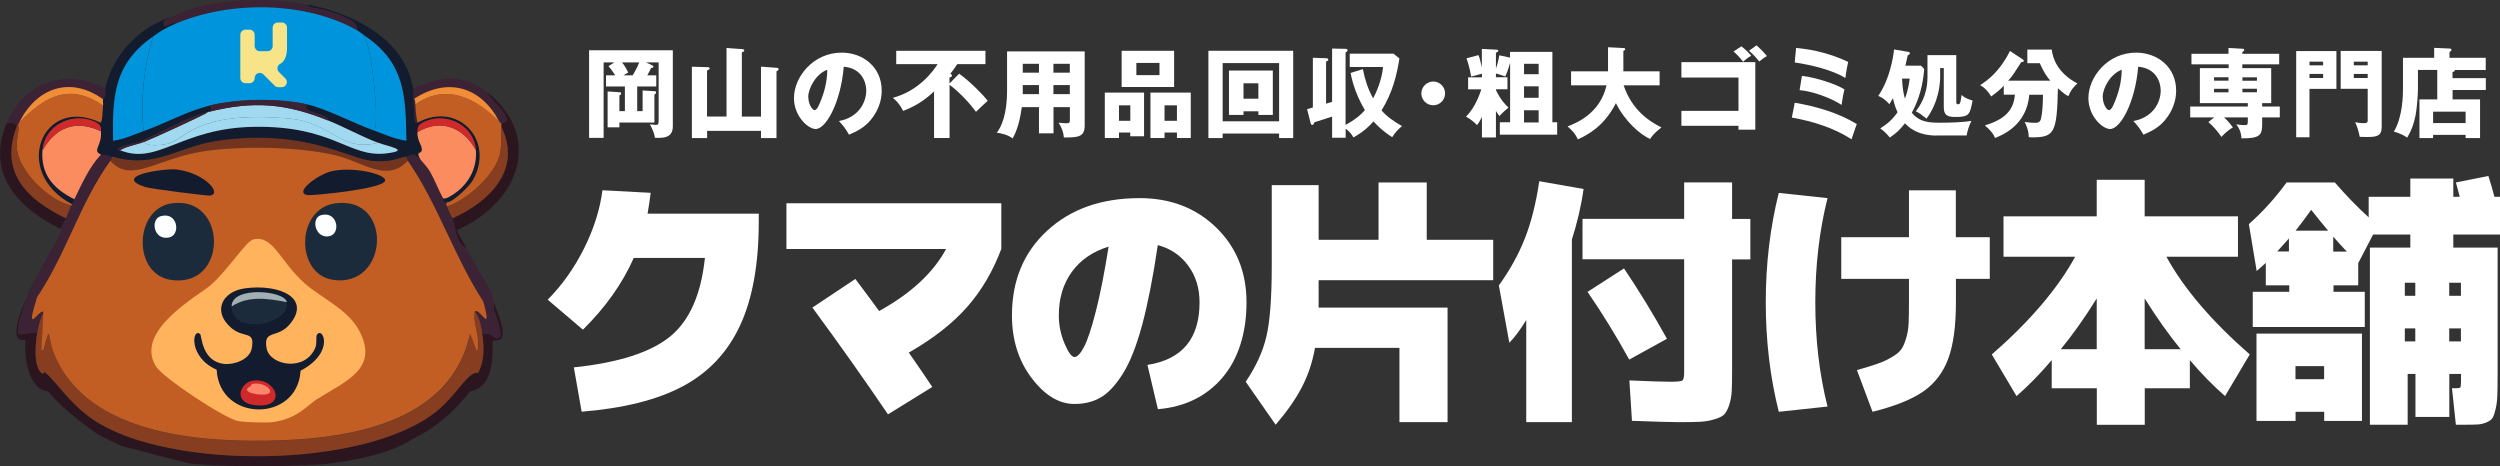 <?xml version="1.0" encoding="UTF-8"?><svg id="_レイヤー_2" xmlns="http://www.w3.org/2000/svg" viewBox="0 0 282.13 52.62"><rect x="0" y="0" width="282.13" height="52.62" fill="#333333" stroke="none"/><defs><style>.cls-1{fill:#cf2a29;}.cls-2{fill:#2b1620;}.cls-3{fill:#a2b0b4;}.cls-4{fill:#3c2235;}.cls-5{fill:#a1d9f1;}.cls-6{fill:#fe846c;}.cls-7{fill:#f18c37;}.cls-8{fill:#863d20;}.cls-9{fill:#c25e23;}.cls-10{fill:#fff;}.cls-11{fill:#f8e488;}.cls-12{fill:#72341e;}.cls-13{fill:#ffb35c;}.cls-14{fill:#fcfeff;}.cls-15{fill:#0094dd;}.cls-16{fill:#131c2f;}.cls-17{fill:#fa8c60;}.cls-18{fill:#1c2b3c;}</style></defs><g id="_00_フッター"><path class="cls-2" d="M37.16,52.32c-1.79.22-10.43.54-15.58,0-.67-.07-7.34-1.89-7.61-1.92-.27-.02-2.82-1.32-2.82-1.32,0,0-4.18-2.8-5.69-4.92-2.23-.13-2.77-3.88-2.58-5.81-2.69.56.63-5.87,1.2-7.01-.38,1.04-.97,1.99-1.32,3.06-1.57,4.88-.41,2.87,1.44,3.18-.19,1.12-.47,3.79.54,4.56.11.08.26-.21.36-.12,1.21,1,2.81,3.59,5.51,5.39,8.48,5.64,30.51,5.5,38.6-.96,2.38-1.9,3.6-4.6,4.74-4.38.75-1.36.68-2.88.48-4.38,1.26-.26,1.44.92,2.04.3.03-1.27-.56-2.34-.72-3-.03-.11.01-.74,0-.78,2.19,5.21.08,3.98-.12,4.26-.2.28.6,5.15-2.58,5.69-1.77,2.31-4,4.23-6.65,5.45.02.03-2.34,1.85-9.23,2.7Z"/><path class="cls-4" d="M12.71,17.67c-.09.15-.14.34-.24.48-3.52,4.96-4.86,10.28-8.27,15.41-1.42,4.58.19,1.33.72,1.62-.37.78-.58,1.54-.72,2.4-1.85-.31-3.01,1.7-1.44-3.18.34-1.07.94-2.01,1.32-3.06.86-1.73,1.9-3.36,2.76-5.1.17-.35-.03-.36,0-.42.2-.4.4-.8.6-1.2.23-.47.38-.98.6-1.44,0,0,.04.05.12-.12.1-.2.15-.41.24-.6.86-1.76,1.66-3.58,3-5.04.06.03.49,0,1.32.24Z"/><path class="cls-4" d="M47.47,18.03c.04.08.73.76,1.08,1.38.54.94.92,2,1.44,2.94.16.29-.17.47.48.48-.22.3-.06.29,0,.48.19.64.58,1.25.6,1.32.31.96.44,2.96,1.56,3.36.84,1.66,1.83,3.24,2.76,4.86.21.43.23.93.36,1.38.01.04-.03.67,0,.78.16.66.75,1.73.72,3-.6.62-.78-.56-2.04-.3-.1-.78-.32-1.95-.84-2.52.5-.6,2.03,2.85.96-1.14-3.3-5.07-5.09-10.92-8.51-15.88-.1-.14-.15-.33-.24-.48.91-.16.77-.55,1.68.36Z"/><path class="cls-12" d="M45.79,17.67c.09.15.14.34.24.48-2.35,2.54-5.07.13-8.09-.6-4.14-1-10.65-1.1-14.87-.48-5.4.8-8.23,3.73-10.61,1.08.1-.14.15-.33.24-.48,4.94,1.42,7.29-1.14,11.93-1.8,9.8-1.39,14.6,2.01,17.38,2.28,2.02.2,3.06-.35,3.78-.48Z"/><path class="cls-16" d="M46.63,10c.05.29.01,2.59.24,3.9l.24-.06c4.55-2.5,8.83,2.02,6.23,6.53-.4.69-2.25,2.47-2.88,2.46-.65-.01-.32-.19-.48-.48.2.22.93-.25,1.26-.48,1.67-1.14,2.59-2.89,2.46-4.92-.17-2.65-3.05-4.21-5.45-3.36-1.22.44-1.12.85-1.14,1.32-.04,1.05.62,1.57.48,2.1-.1.38-.71,0-.12,1.02-.91-.91-.77-.52-1.68-.36-.72.13-1.76.68-3.78.48-2.78-.27-7.58-3.66-17.38-2.28-4.64.66-6.99,3.22-11.93,1.8-.83-.24-1.26-.21-1.32-.24-1.05-.47.14-.92,0-2.64-.02-.25.23-.76-1.02-1.2-2.46-.86-5.38.63-5.57,3.36-.2,2.75,1.25,4.35,3.6,5.51-.09.18-.14.4-.24.6-6.96-3.67-3.34-12.39,3.18-9.23.26-.08.21-1.34.3-1.92.03-.22-.04-.5,0-.72.01-.06.35-.13.24-1.2.86-3.86,3.89-7.01,7.67-8.15-.59.31-1.07.39-1.08.78-.03.91.96-.34,1.32.06-1.14.49-1.52.74-2.52,1.44-4.37,3.06-4.57,6.65-4.5,11.75,1.21-.16,2.29-.68,3.42-1.08,2.51-.89,4.86-2.23,7.43-2.88.58.53.09.52-.12.72-2.68.67-5.19,2.31-7.73,3.36-.32.13-2.52.52-2.46.9.05.11.18.04.24.06,4.35,1.74,6.83-2.52,15.17-2.64,8.97-.13,10.65,3.5,14.87,3,2.87-.34.25-.77-.9-1.2-1.94-.73-3.73-1.75-5.63-2.52-.17-.91-3.36-.9-2.28-1.8,2.1.49,5.05,2.06,7.31,2.88,1.25.45,2.44,1.01,3.78,1.2-.07-5.19-.19-8.79-4.74-11.87-.28-.19-.55-.44-.84-.6.36-1.08-2.57-1.96-3.66-2.28-.59-.17-1.88-.22-1.86-.6,5.06.99,10.9,3.82,11.87,9.47Z"/><path class="cls-4" d="M34.76.53c-.02.37,1.27.43,1.86.6,1.09.32,4.02,1.2,3.66,2.28C34.42.12,25.91.07,19.78,2.69c-.35-.4-1.35.85-1.32-.06.01-.39.49-.47,1.08-.78C23.58-.3,30.33-.34,34.76.53Z"/><path class="cls-15" d="M40.28,3.41c.29.16.56.41.84.6.92,1.99,1.59,8.96,1.2,10.61-.02.09-.16.06-.24.06-2.26-.82-5.22-2.39-7.31-2.88-3.22-.75-7.94-.68-11.15.12-2.57.64-4.92,1.99-7.43,2.88-.33-3.58.04-7.23,1.08-10.67.99-.7,1.38-.95,2.52-1.44C25.91.07,34.42.12,40.28,3.41Z"/><path class="cls-11" d="M31.79,9.84h-.38c-.15,0-.3-.06-.41-.17l-1.27-1.27c-.37-.37-.99-.11-.99.41h0c0,.32-.26.58-.58.58h-.46c-.32,0-.58-.26-.58-.58V3.93c0-.32.26-.58.58-.58h.46c.32,0,.58.26.58.58v1.27c0,.32.26.58.58.58h.87c.32,0,.58-.26.58-.58v-2.08c0-.32.26-.58.58-.58h.46c.32,0,.58.26.58.58v2.26c0,.94-.26,1.55-.79,1.84-.33.18-.39.64-.12.91l.72.72c.37.37.11.99-.41.99Z"/><path class="cls-5" d="M37.04,13.6c1.9.77,3.7,1.79,5.63,2.52-4.39,1.1-5.11-2.34-10.25-2.76-10.49-.85-11.3,2.34-13.55,2.88-.57.14-2.41.35-2.58-.24.81-.31,6.9-3.09,7.19-3.36,5.11-1.29,8.77-.97,13.55.96Z"/><path class="cls-15" d="M42.08,14.68c.08,0,.22.03.24-.06.39-1.65-.28-8.62-1.2-10.61,4.55,3.08,4.66,6.68,4.74,11.87-1.33-.19-2.53-.75-3.78-1.2Z"/><path class="cls-15" d="M17.26,4.13c-1.04,3.44-1.41,7.09-1.08,10.67-1.13.4-2.21.92-3.42,1.08-.08-5.1.12-8.68,4.5-11.75Z"/><path class="cls-5" d="M42.68,16.11c1.15.43,3.77.86.9,1.2-4.22.5-5.9-3.13-14.87-3-8.34.12-10.81,4.38-15.17,2.64.85-.49,1.86-.61,2.76-.96.17.59,2.01.38,2.58.24,2.25-.54,3.05-3.73,13.55-2.88,5.14.42,5.86,3.86,10.25,2.76Z"/><path class="cls-4" d="M34.76,11.8c-1.08.9,2.11.89,2.28,1.8-4.78-1.93-8.43-2.25-13.55-.96.21-.2.7-.19.12-.72,3.21-.8,7.93-.87,11.15-.12Z"/><path class="cls-4" d="M23.5,12.64c-.29.27-6.39,3.05-7.19,3.36-.9.34-1.91.47-2.76.96-.06-.02-.19.05-.24-.06-.07-.37,2.13-.77,2.46-.9,2.54-1.05,5.05-2.68,7.73-3.36Z"/><path class="cls-8" d="M53.59,35.18c.52.56.74,1.74.84,2.52.2,1.49.27,3.02-.48,4.38-1.14-.22-2.36,2.48-4.74,4.38-8.09,6.46-30.12,6.6-38.6.96-2.71-1.8-4.3-4.4-5.51-5.39-.1-.09-.25.2-.36.12-1.01-.76-.73-3.44-.54-4.56.14-.85.35-1.62.72-2.4l-.24,4.38h.24c.86-3.34.47-1.44,1.2.36,3.78,9.38,17.11,10.09,25.72,9.77,8.43-.31,19.13-2.33,21.22-11.99.52.91.94,3.35.9.78-.02-1.08-.56-2.2-.36-3.3Z"/><path class="cls-2" d="M1.92,14.2c-2.03,5.2,1.08,8.31,5.51,10.43-.2.4-.4.8-.6,1.2C2.01,23.48-1.59,19.59.72,13.96c.45-.17.87-.16,1.2.24Z"/><path class="cls-4" d="M11.87,10c.11,1.07-.23,1.14-.24,1.2-3.7-2.66-7.53-1.31-9.47,2.64-.04.08-.08.14-.12.24,0,0-.05-.05-.12.12-.33-.4-.75-.41-1.2-.24,1.89-4.61,6.71-6.42,11.15-3.96Z"/><path class="cls-9" d="M11.63,11.92c-.09.57-.04,1.84-.3,1.92-6.52-3.16-10.14,5.56-3.18,9.23-.08.17-.12.11-.12.12-2.44-.49-5.81-3.76-6.11-6.29-.15-1.28.31-2.13.12-2.82.04-.1.08-.16.12-.24,2.87-2.92,5.68-4.56,9.47-1.92Z"/><path class="cls-17" d="M11.39,14.8c.14,1.71-1.05,2.17,0,2.64-1.34,1.45-2.14,3.28-3,5.04-2.34-1.16-3.79-2.77-3.6-5.51,1.53-2.65,3.76-3.48,6.59-2.16Z"/><path class="cls-7" d="M11.63,11.2c-.04.22.03.5,0,.72-3.79-2.64-6.6-1.01-9.47,1.92,1.94-3.94,5.77-5.3,9.47-2.64Z"/><path class="cls-1" d="M11.39,14.8c-2.83-1.32-5.07-.49-6.59,2.16.2-2.72,3.12-4.22,5.57-3.36,1.25.44,1,.95,1.02,1.2Z"/><path class="cls-8" d="M8.03,23.19c-.22.46-.37.97-.6,1.44C3,22.5-.11,19.4,1.92,14.2c.07-.17.12-.11.12-.12.19.68-.27,1.54-.12,2.82.3,2.53,3.67,5.8,6.11,6.29Z"/><path class="cls-2" d="M52.63,27.98c-1.12-.39-1.24-2.4-1.56-3.36,4.17-1.85,7.87-5.51,5.51-10.31-.02-.12,0-.24,0-.36,1.77-.35-.8-2.17-1.68-3.6,6.18,4.76,4.14,12.27-3.36,15.64.33.67.74,1.31,1.08,1.98Z"/><path class="cls-4" d="M54.9,10.36c.88,1.42,3.45,3.25,1.68,3.6l-.24-.24c-2.04-3.92-5.81-5.04-9.59-2.58.11.24.12.4.12.66.01.64.1,1.41.24,2.04l-.24.06c-.23-1.3-.19-3.6-.24-3.9,3.09-1.38,5.49-1.79,8.27.36Z"/><path class="cls-9" d="M56.34,13.72l.24.24c0,.12-.02.24,0,.36.05.34-.02,2.46-.12,2.94-.51,2.46-3.65,5.23-5.99,6.05-.06-.19-.22-.18,0-.48.63.01,2.48-1.77,2.88-2.46,2.6-4.51-1.69-9.03-6.23-6.53-.14-.62-.23-1.4-.24-2.04,3.44-2.47,6.86-.73,9.47,1.92Z"/><path class="cls-17" d="M53.71,16.95c.13,2.03-.79,3.77-2.46,4.92-.33.22-1.06.7-1.26.48-.52-.94-.9-2-1.44-2.94-.35-.62-1.03-1.3-1.08-1.38-.59-1.01.02-.63.12-1.02.14-.53-.52-1.05-.48-2.1,2.61-1.57,5.2-.55,6.59,2.04Z"/><path class="cls-1" d="M53.71,16.95c-1.39-2.59-3.98-3.61-6.59-2.04.02-.47-.08-.88,1.14-1.32,2.41-.86,5.28.7,5.45,3.36Z"/><path class="cls-8" d="M51.07,24.63c-.02-.07-.41-.68-.6-1.32,2.34-.82,5.48-3.59,5.99-6.05.1-.47.17-2.6.12-2.94,2.36,4.8-1.34,8.46-5.51,10.31Z"/><path class="cls-7" d="M56.34,13.72c-2.61-2.65-6.03-4.39-9.47-1.92,0-.26,0-.42-.12-.66,3.78-2.47,7.55-1.34,9.59,2.58Z"/><path class="cls-9" d="M46.03,18.15c3.42,4.96,5.21,10.81,8.51,15.88,1.08,3.99-.46.54-.96,1.14-.2,1.09.34,2.22.36,3.3.04,2.57-.38.13-.9-.78-2.09,9.66-12.79,11.68-21.22,11.99-8.6.32-21.93-.39-25.72-9.77-.73-1.8-.34-3.7-1.2-.36h-.24l.24-4.38c-.53-.29-2.14,2.96-.72-1.62,3.41-5.13,4.75-10.45,8.27-15.41,2.37,2.65,5.21-.28,10.61-1.08,4.21-.62,10.73-.52,14.87.48,3.02.73,5.74,3.13,8.09.6Z"/><path class="cls-16" d="M37.37,19.34c2.31-.58,6.06.25,6.1,1.01.05.97-8.32,1.75-8.77,1.67-1.59-.29,1.17-2.31,2.68-2.69Z"/><path class="cls-16" d="M19.98,19.13c3.29.45,5.13,2.81,3.69,2.94-.36.03-6.63-.75-7.27-.96-3.92-1.29,2.28-2.15,3.57-1.98Z"/><path class="cls-18" d="M37.82,22.95c6.6-.91,6.07,9.58-.24,8.63-4.27-.64-4.19-8.02.24-8.63Z"/><path class="cls-14" d="M36.26,24.27c1.86-.48,2.27,2.17.84,2.4-1.54.24-2.06-2.08-.84-2.4Z"/><path class="cls-18" d="M19.36,22.95c6.38-.93,6.43,9.66-.12,8.63-4.3-.68-4.1-8.01.12-8.63Z"/><path class="cls-14" d="M18.16,24.39c1.9-.52,2.26,2.09.96,2.4-1.78.42-2.21-2.06-.96-2.4Z"/><path class="cls-13" d="M28.59,27.02c2.24-.53,3,2.46,5.75,4.92,1.93,1.71,4.89,2.94,6.17,5.33,2.32,4.32-1.39,5.68-4.86,7.85-.8.5-2.14,2.2-4.92,2.52-.74.09-3.08.02-3.84-.12-1.55-.29-8.49-4.88-9.29-6.17-2.5-4.04,4.77-7.96,6.17-9.17,1.92-1.66,4-4.97,4.8-5.15Z"/><path class="cls-16" d="M27.63,32.54c3.9-.53,7.52,1.08,5.1,4.02-1.42,1.72-3.05.55-2.64,2.76.36,1.92,4.37,2.7,5.51-.12.15-.38.08-1.24.12-1.32.57-1.28,2.29,1.79-1.8,3.96-.34,5.86-9.17,5.82-9.47-.12-3.22-1.4-2.77-4.79-1.86-4.02.18.15.16,3.04,2.64,3.36,1.15.15,2.94-.47,3.18-1.74.39-2.11-.87-1.06-2.34-2.34-2.11-1.83-1.03-4.08,1.56-4.44Z"/><path class="cls-18" d="M32.37,34.1c.42,2.51-6.19,3.88-6.23.48,1.96-1.25,4.08-.89,6.23-.48Z"/><path class="cls-3" d="M32.37,34.1c-2.16-.41-4.28-.77-6.23.48-.03-2.32,6.01-1.82,6.23-.48Z"/><path class="cls-1" d="M28.47,42.97c2.64-.49,4.13,3.14.36,2.76-2.6-.26-1.76-2.5-.36-2.76Z"/><path class="cls-6" d="M28.47,43.33c-.1.02-.17.23-.18.24-1.47.72,1.38,1.21,2.04.84.58-.33-.55-1.35-1.86-1.08Z"/><path class="cls-10" d="M65.78,37.2l-3.97-3.38c1.65-1.67,3.02-3.61,4.12-5.82,1.1-2.21,1.78-4.39,2.06-6.53l5.44.29c-.1.82-.22,1.61-.35,2.35h12.55v.88c0,4.82-.71,8.74-2.12,11.76-1.41,3.02-3.56,5.3-6.45,6.84-2.89,1.54-6.7,2.49-11.42,2.87l-.88-5c5.04-.53,8.65-1.69,10.85-3.47,2.19-1.78,3.51-4.74,3.94-8.88h-8.03c-1.27,2.88-3.19,5.58-5.73,8.09Z"/><path class="cls-10" d="M88.75,28.09v-5.15h24.25v5.15c-.96,2.55-2.25,4.74-3.88,6.58-1.63,1.84-3.81,3.55-6.56,5.12,1.29,1.86,2.18,3.16,2.65,3.88l-5,3.09c-2.69-3.96-5.53-7.98-8.53-12.05l4.85-3.23c1.23,1.65,2.13,2.85,2.68,3.62,3.59-1.98,6.1-4.31,7.56-7h-18.02Z"/><path class="cls-10" d="M130.66,27.65c-.53,3.61-1.12,6.6-1.76,9-.65,2.39-1.37,4.23-2.18,5.51-.8,1.28-1.63,2.18-2.48,2.68s-1.85.75-2.98.75c-1.74,0-3.36-.97-4.84-2.93-1.48-1.95-2.22-4.31-2.22-7.07,0-3.92,1.32-7.11,3.97-9.55,2.65-2.45,6.12-3.68,10.44-3.68,3.47,0,6.35,1.1,8.63,3.31,2.28,2.21,3.43,5.02,3.43,8.45s-.91,6.38-2.72,8.5-4.24,3.3-7.28,3.56l-1.18-5c3.92-.61,5.88-2.96,5.88-7.06,0-1.61-.43-2.99-1.28-4.14-.85-1.16-1.99-1.93-3.42-2.32ZM125.11,27.83c-1.78.55-3.17,1.5-4.15,2.85-.98,1.35-1.47,2.99-1.47,4.91,0,1.12.22,2.18.65,3.19.43,1.01.8,1.51,1.12,1.51s.67-.38,1.07-1.13c.4-.75.85-2.11,1.35-4.07.5-1.96.97-4.38,1.43-7.26Z"/><path class="cls-10" d="M163.37,47.64h-5.44v-8.38h-9.53c-.29,1.63-.79,3.12-1.5,4.47s-1.69,2.75-2.94,4.2l-3.38-4.85c1.16-1.71,1.94-3.41,2.34-5.13.4-1.71.6-4.37.6-7.95v-9.11h5.29v6.17h6.76v-6.47h5.44v6.47h7.5v4.56h-19.7v3.09h14.55v12.94Z"/><path class="cls-10" d="M177.39,27.03v20.61h-5.15v-11.52c-.69,1.12-1.32,1.97-1.91,2.56l-1.18-6.47c1.23-1.71,2.21-3.47,2.93-5.29.72-1.82,1.26-3.98,1.63-6.47l5,.88c-.27,1.92-.72,3.82-1.32,5.7ZM195.47,20.59v4.12h2.06v4.56h-2.06v12.5c0,1-.01,1.78-.04,2.35s-.13,1.1-.29,1.6c-.17.5-.36.85-.57,1.06-.22.21-.58.39-1.1.54-.52.16-1.06.25-1.63.28-.57.03-1.36.04-2.38.04-.82,0-2.59-.05-5.29-.15l-.29-4.56c2.31.1,3.83.15,4.56.15.78,0,1.25-.04,1.4-.13.15-.09.22-.39.22-.9v-12.79h-11.47v-4.56h11.47v-4.12h5.44ZM179.15,32.94l4.12-2.65c1.67,2.47,3.28,5.12,4.85,7.94l-4.26,2.35c-1.45-2.65-3.02-5.19-4.7-7.64Z"/><path class="cls-10" d="M206.24,22.36c-.92,3.65-1.38,7.57-1.38,11.76s.46,8.12,1.38,11.76l-5.5.59c-.98-3.9-1.47-8.02-1.47-12.35s.49-8.45,1.47-12.35l5.5.59ZM224.55,26.77v4.7h-3.82v2.65c0,2.69-.29,4.81-.87,6.37-.58,1.56-1.52,2.79-2.82,3.69-1.3.9-3.21,1.67-5.72,2.29l-1.76-4.7c1-.29,1.77-.53,2.32-.72.55-.19,1.08-.43,1.59-.73.51-.3.87-.59,1.07-.87.21-.27.39-.69.56-1.24.17-.55.26-1.11.29-1.69s.04-1.38.04-2.4v-2.65h-7.64v-4.7h7.64v-5.29h5.29v5.29h3.82Z"/><path class="cls-10" d="M234.18,28.97h-8.08v-4.56h10.52v-4.12h5.41v4.12h10.53v4.56h-8.08c1.98,3.61,5.12,7.28,9.41,11.03l-2.79,4.7c-1.31-1.14-2.64-2.49-3.97-4.06v3.18h-5.09v4.12h-5.41v-4.12h-5.09v-3.18c-1.33,1.57-2.66,2.92-3.97,4.06l-2.79-4.7c4.29-3.74,7.43-7.42,9.41-11.03ZM236.62,33.68c-1.37,2.2-2.72,4.11-4.06,5.73h4.06v-5.73ZM246.09,39.41c-1.33-1.63-2.69-3.54-4.06-5.73v5.73h4.06Z"/><path class="cls-10" d="M276.99,43.82c.37,0,.59-.03.65-.09.06-.06.09-.27.09-.65v-.88h-1.32v4.85h-3.82v-4.85h-.88v5.73h-4.26v-19.99h4.56v-1.47h-4.2l-1.68,3.23v2.5h-2.79v.73h3.53v3.97h-12.64v-3.97h4.12v-.73h-2.65v-2.53c-.43.39-.77.7-1.03.91l-.88-5.29c1.53-1.35,2.95-2.92,4.26-4.7h5.44c1.27,1.47,2.55,2.78,3.82,3.94v-2.32h4.7v-2.06h4.85v2.06h.73c-.1-.37-.25-.91-.44-1.62l3.67-.73c.27.84.5,1.63.68,2.35h.65v4.26h-5.29v1.47h5v14.41c0,.96-.01,1.71-.03,2.26-.02.55-.08,1.06-.19,1.53-.11.47-.22.8-.34,1-.12.2-.34.37-.66.51s-.66.23-1,.25c-.34.02-.83.03-1.46.03h-1.03l-.44-4.12h.29ZM254.64,37.65h11.91v9.85h-4.26v-1.03h-3.23v1.03h-4.41v-9.85ZM256.99,28.38h1.32v-1.47c-.59.67-1.03,1.16-1.32,1.47ZM262.73,26.03c-.67-.8-1.3-1.59-1.91-2.35-.61.86-1.2,1.65-1.76,2.35h3.68ZM262.28,41.32h-3.23v1.47h3.23v-1.47ZM263.31,26.71v1.68h1.53c-.18-.18-.43-.45-.76-.82-.33-.37-.59-.66-.76-.85ZM272.57,33.38v-1.47h-1.18v1.47h1.18ZM272.57,37.06h-1.18v1.47h1.18v-1.47ZM276.4,33.38h1.32v-1.47h-1.32v1.47ZM276.4,37.06v1.47h1.32v-1.47h-1.32Z"/><path class="cls-10" d="M74.06,8.5v1.26h-2.15v2.78h.61v-2.33l1.33.08c.14.01.19.04.19.15,0,.09-.02.1-.19.25v3.14h-3.95v.54h-1.33v-4.05l1.33.09c.1.01.2.01.2.14,0,.1-.05.14-.2.23v1.76h.62v-2.78h-2.13v-1.26h1.03s-.4-.66-.75-1.03l.66-.43h-1.21v8.52h-1.64V5.67h9.45v8.57c0,1.17-.8,1.32-1.66,1.32-.17,0-.25,0-.36-.01-.1-.7-.47-1.34-.57-1.52.1.01.58.07.68.07.2,0,.31-.07.31-.46v-6.6h-1.43l.7.33s.14.07.14.15c0,.12-.11.14-.26.15-.1.21-.22.46-.43.83h1.01ZM71.4,8.5c.1-.17.52-.86.74-1.46h-1.94c.36.46.56.86.7,1.14l-.55.32h1.05Z"/><path class="cls-10" d="M81.99,13.17v-7.75l1.73.12c.15.01.27.02.27.15,0,.1-.08.15-.27.22v7.25h2.16v-5.64l1.75.13c.09,0,.24.02.24.15,0,.07-.03.13-.24.25v7.53h-1.75v-.81h-6.08v.81h-1.72V7.53l1.76.05c.1,0,.25.02.25.14,0,.09-.07.14-.3.24v5.19h2.2Z"/><path class="cls-10" d="M94.67,13.66c2.39-.44,3.09-2.29,3.09-3.43,0-.89-.47-2.53-2.54-2.7-.34,4.03-2,7.03-3.17,7.03-.86,0-2.45-1.45-2.45-3.49,0-2.37,2.16-5.13,5.39-5.13,2.41,0,4.51,1.64,4.51,4.27,0,.51-.04,1.91-1.3,3.4-.67.78-1.45,1.19-2.39,1.59-.36-.64-.61-.97-1.14-1.55ZM91.22,10.94c0,.85.47,1.49.7,1.49.26,0,.47-.5.59-.78.47-1.09.84-2.35.85-3.78-1.28.47-2.15,2.09-2.15,3.08Z"/><path class="cls-10" d="M108.25,8.32c1.17.84,2.68,2.34,3.21,3.06-.1.09-1.1,1-1.32,1.24-1.28-1.75-2.73-2.87-2.98-3.05v6h-1.75v-5.25c-1.28,1.2-2.37,1.76-3.49,2.2-.35-.69-.65-1.06-1.16-1.48,2.98-.8,4.58-3.07,5.05-3.8h-4.67v-1.51h10.07v1.51h-3.18c-.34.53-.61.87-.79,1.09.09.03.19.07.19.2s-.14.19-.28.22v.67l1.09-1.1Z"/><path class="cls-10" d="M118.88,15.05h-1.63v-2.96h-1.94c-.11.79-.33,2.3-1.03,3.53-.52-.41-1.4-.61-1.79-.64.57-.73,1.16-2.2,1.16-4.69v-4.49h8.76v8.36c0,1.29-.74,1.37-2.35,1.35-.05-.6-.22-1.04-.59-1.67.14.02.54.07.81.07.45,0,.46-.08.46-.48v-1.34h-1.85v2.96ZM117.25,7.2h-1.83v1h1.83v-1ZM117.25,9.6h-1.83v1.02h1.83v-1.02ZM118.88,8.2h1.85v-1h-1.85v1ZM118.88,10.62h1.85v-1.02h-1.85v1.02Z"/><path class="cls-10" d="M126.28,14.96v.61h-1.6v-5.12h4.43v4.93h-1.56v-.42h-1.28ZM127.56,13.63v-1.74h-1.28v1.74h1.28ZM132.5,5.73v4.09h-5.92v-4.09h5.92ZM128.24,7.1v1.38h2.61v-1.38h-2.61ZM131.42,14.96v.61h-1.59v-5.12h4.55v5.12h-1.56v-.61h-1.4ZM132.82,13.63v-1.74h-1.4v1.74h1.4Z"/><path class="cls-10" d="M137.98,15.07v.51h-1.61V5.73h9.57v9.85h-1.59v-.51h-6.37ZM144.35,13.69v-6.57h-6.37v6.57h6.37ZM140.33,12.56v.41h-1.64v-5.01h4.95v5.01h-1.63v-.41h-1.68ZM142.01,11.14v-1.74h-1.68v1.74h1.68Z"/><path class="cls-10" d="M150.32,5.48l1.53.03c.17,0,.23.09.23.17,0,.11-.13.18-.23.24v8.18c1.12-.62,1.69-1.11,2.18-1.67-1.23-2.05-1.56-3.91-1.61-4.2l1.38-.43c.23,1.14.54,2.17,1.16,3.3.36-.67.98-2.06,1.12-3.54h-3.76v-1.5h4.94l.67.54c-.31,1.9-.77,3.84-2.02,5.86.58.68,1.32,1.2,2.31,1.77-.55.45-.81.8-1.11,1.25-.34-.22-1.2-.77-2.11-1.78-.51.58-1.13,1.18-2.27,1.81-.13-.24-.32-.6-.87-.98v1.01h-1.53v-2.38c-.32.11-1.9.6-2,.64-.05.18-.14.3-.23.3-.12,0-.17-.11-.2-.23l-.39-1.55c.11-.03.17-.04.65-.19v-5.61l1.49.05c.14,0,.25.03.25.17,0,.1-.11.15-.25.22v4.74c.11-.03.58-.18.68-.21v-6.03Z"/><path class="cls-10" d="M163.08,10.54c0,.74-.6,1.34-1.34,1.34s-1.34-.61-1.34-1.34.61-1.34,1.34-1.34,1.34.59,1.34,1.34Z"/><path class="cls-10" d="M168.82,15.51h-1.58v-2.29c-.31.58-.42.73-.55.9-.15-.15-.6-.61-1.25-.96,1.11-1.07,1.66-2.86,1.73-3.08h-1.49v-1.35h1.56v-.41c-.12.02-.76.2-1.22.32-.05-.33-.24-1.32-.52-2.06l1.36-.36c.08.23.18.51.37,1.38v-2.08l1.72.09s.14.02.14.11c0,.12-.19.2-.27.23v1.79c.05-.14.27-.8.38-1.5l1.21.26v-.65h4.78v7.95h.54v1.4h-6.47v-1.4h1.16v-6.71c-.08.29-.23.83-.54,1.54-.38-.14-1-.33-1.06-.34v.43h1.3v1.35h-1.3v.1c.57,1.17,1.12,1.7,1.42,1.97-.26.2-.76.65-1.02.96-.11-.15-.24-.31-.4-.58v2.98ZM171.99,8.37h1.65v-1.17h-1.65v1.17ZM173.64,9.74h-1.65v1.3h1.65v-1.3ZM173.64,12.44h-1.65v1.38h1.65v-1.38Z"/><path class="cls-10" d="M177.3,9.63v-1.58h4.17v-2.72l1.73.09c.07,0,.21.01.21.14,0,.09-.11.14-.21.18v2.31h4.09v1.58h-4.06c.96,2.84,2.95,4.1,4.27,4.75-.92.71-1.13,1.07-1.28,1.31-1.11-.49-2.86-2.02-3.86-4.05-1.35,2.64-3.14,3.54-4.29,4.09-.29-.62-.62-1-1.17-1.46.92-.36,3.67-1.41,4.4-4.64h-4Z"/><path class="cls-10" d="M189.75,14.2v-1.69h6.44v-3.76h-6.44v-1.74h8.34v7.62h-1.9v-.43h-6.44ZM196.52,5.23c.43.33.73.62,1.11,1.06-.35.2-.64.41-.91.68-.51-.64-.77-.88-1.09-1.16l.89-.58ZM198.23,5.11c.53.48.84.81,1.17,1.21-.24.13-.63.42-.86.62-.13-.17-.64-.78-1.16-1.22l.85-.6Z"/><path class="cls-10" d="M202.53,11.59c2.45.43,4.87,1.11,7.01,2.41-.14.4-.52,1.47-.59,1.72-2.02-1.3-4.39-2.04-6.74-2.45l.33-1.67ZM202.69,5.41c2.04.18,4.03.7,5.88,1.58-.08.32-.25,1.2-.31,1.81-1.43-.88-3.84-1.48-5.72-1.75l.15-1.65ZM203.35,8.56c1.55.18,3.86.92,4.8,1.53-.08.31-.19.77-.32,1.75-1.18-.77-3.21-1.53-4.74-1.67l.26-1.61Z"/><path class="cls-10" d="M218.57,15.3c-2.32,0-3.29-1.06-3.59-1.39-.45.58-.91,1.09-1.71,1.61-.4-.48-.69-.76-1.08-1.03.85-.54,1.39-1.02,1.95-1.82-.35-.75-.48-1.43-.52-1.58-.19.34-.28.48-.4.67-.35-.4-.69-.69-1.25-.94,1.29-1.91,1.67-4.25,1.78-5.24l1.58.27c.08.01.2.03.2.17,0,.12-.14.18-.24.22-.12.58-.19.86-.26,1.17h1.76l.36.38c-.13,1.73-.56,3.42-1.4,4.93.87,1.07,1.96,1.13,3.2,1.13,1.01,0,2.56-.04,3.53-.21-.25.5-.48,1.19-.54,1.65h-3.39ZM214.65,8.87c.04,1.08.17,1.69.32,2.26.38-.97.5-1.88.54-2.26h-.86ZM220.77,6.2v5.26c0,.2.01.31.19.31.14,0,.19-.06.23-.14.07-.14.11-.47.18-.92.18.17.42.4,1.24.64-.31,1.57-.36,1.85-1.92,1.85-.96,0-1.33-.2-1.33-1.13v-4.39h-.41v1.01c0,.72-.15,2.83-1.54,4.7-.61-.48-.73-.58-1.21-.83.42-.56,1.32-1.75,1.32-3.88v-2.46h3.26Z"/><path class="cls-10" d="M226.13,10.69v-1.02c-.36.39-.57.58-1.42,1.22-.52-.85-.94-1.1-1.25-1.28.87-.56,2.23-1.56,3.37-3.86l1.45.96c.05.03.11.09.11.18s-.15.11-.29.12c-.8,1.25-.93,1.49-1.47,2.09h4.75c-.46-.53-.72-.95-1.19-1.97h-1.4v-1.53h2.76c.09.93.63,2.64,2.89,3.82-.48.43-.77.81-1.02,1.43-.28-.14-.45-.24-1.18-.88-.11,5.04-.4,5.53-2.93,5.53-.14,0-.24-.01-.36-.02-.01-.81-.32-1.43-.46-1.72.55.07.73.1,1.04.1.38,0,.63,0,.76-.34.04-.11.26-.84.26-2.83h-1.54c-.28,3.45-3.06,4.57-3.87,4.88-.14-.37-.38-.76-1.14-1.42,2.83-.84,3.26-2.22,3.39-3.47h-1.26Z"/><path class="cls-10" d="M240.75,13.66c2.39-.44,3.09-2.29,3.09-3.43,0-.89-.47-2.53-2.54-2.7-.34,4.03-2,7.03-3.17,7.03-.86,0-2.45-1.45-2.45-3.49,0-2.37,2.16-5.13,5.39-5.13,2.41,0,4.51,1.64,4.51,4.27,0,.51-.04,1.91-1.3,3.4-.67.78-1.45,1.19-2.39,1.59-.36-.64-.61-.97-1.14-1.55ZM237.3,10.94c0,.85.47,1.49.7,1.49.26,0,.47-.5.59-.78.47-1.09.84-2.35.85-3.78-1.28.47-2.15,2.09-2.15,3.08Z"/><path class="cls-10" d="M251.49,7.26h-4.18v-1.19h4.18v-.66l1.56.09c.11,0,.22.02.22.15,0,.08-.11.18-.22.23v.19h4.16v1.19h-4.16v.43h3.26v3.95h-1.02v.38h1.99v1.23h-1.99v.78c0,1.15-.2,1.62-2.34,1.58-.01-.38-.12-1.04-.6-1.58.25.03.56.09.96.09.27,0,.36-.04.36-.38v-.49h-2.68c.41.37.67.69,1,1.12-.52.33-.83.58-1.3,1.08-.39-.58-.9-1.19-1.47-1.67l.65-.53h-2.7v-1.23h6.5v-.38h-5.41v-3.95h3.25v-.43ZM251.49,8.72h-1.63v.38h1.63v-.38ZM251.49,10.02h-1.63v.4h1.63v-.4ZM253.06,9.11h1.64v-.38h-1.64v.38ZM253.06,10.41h1.64v-.4h-1.64v.4Z"/><path class="cls-10" d="M263.67,5.76v4.27h-3.04v5.46h-1.5V5.76h4.53ZM262.17,7.37v-.41h-1.54v.41h1.54ZM260.63,8.34v.46h1.54v-.46h-1.54ZM268.78,5.76v8.56c0,1.02-.54,1.14-1.64,1.14-.54,0-.66-.01-.84-.02-.1-.53-.29-1.22-.52-1.64.52.09.85.1.99.1.19,0,.43,0,.43-.29v-3.59h-3.05v-4.27h4.62ZM267.2,7.37v-.41h-1.57v.41h1.57ZM265.63,8.34v.46h1.57v-.46h-1.57Z"/><path class="cls-10" d="M280.53,8.81v1.35h-3.75v1.06h3.1v4.36h-1.63v-.36h-3.67v.36h-1.54v-4.36h2.01v-3.33h-2.18v2.17c0,.63-.12,2.22-.27,2.96-.2.96-.43,1.65-.94,2.51-.23-.15-.76-.49-1.51-.67,1.03-1.72,1.03-4.24,1.03-4.9v-3.44h3.52v-1.12l1.78.08c.05,0,.17.01.17.14,0,.05-.03.1-.07.13-.08.08-.1.11-.15.15v.62h4.09v1.38h-3.5c.01.09.01.17-.25.23v.69h3.75ZM274.58,13.89h3.67v-1.29h-3.67v1.29Z"/></g></svg>